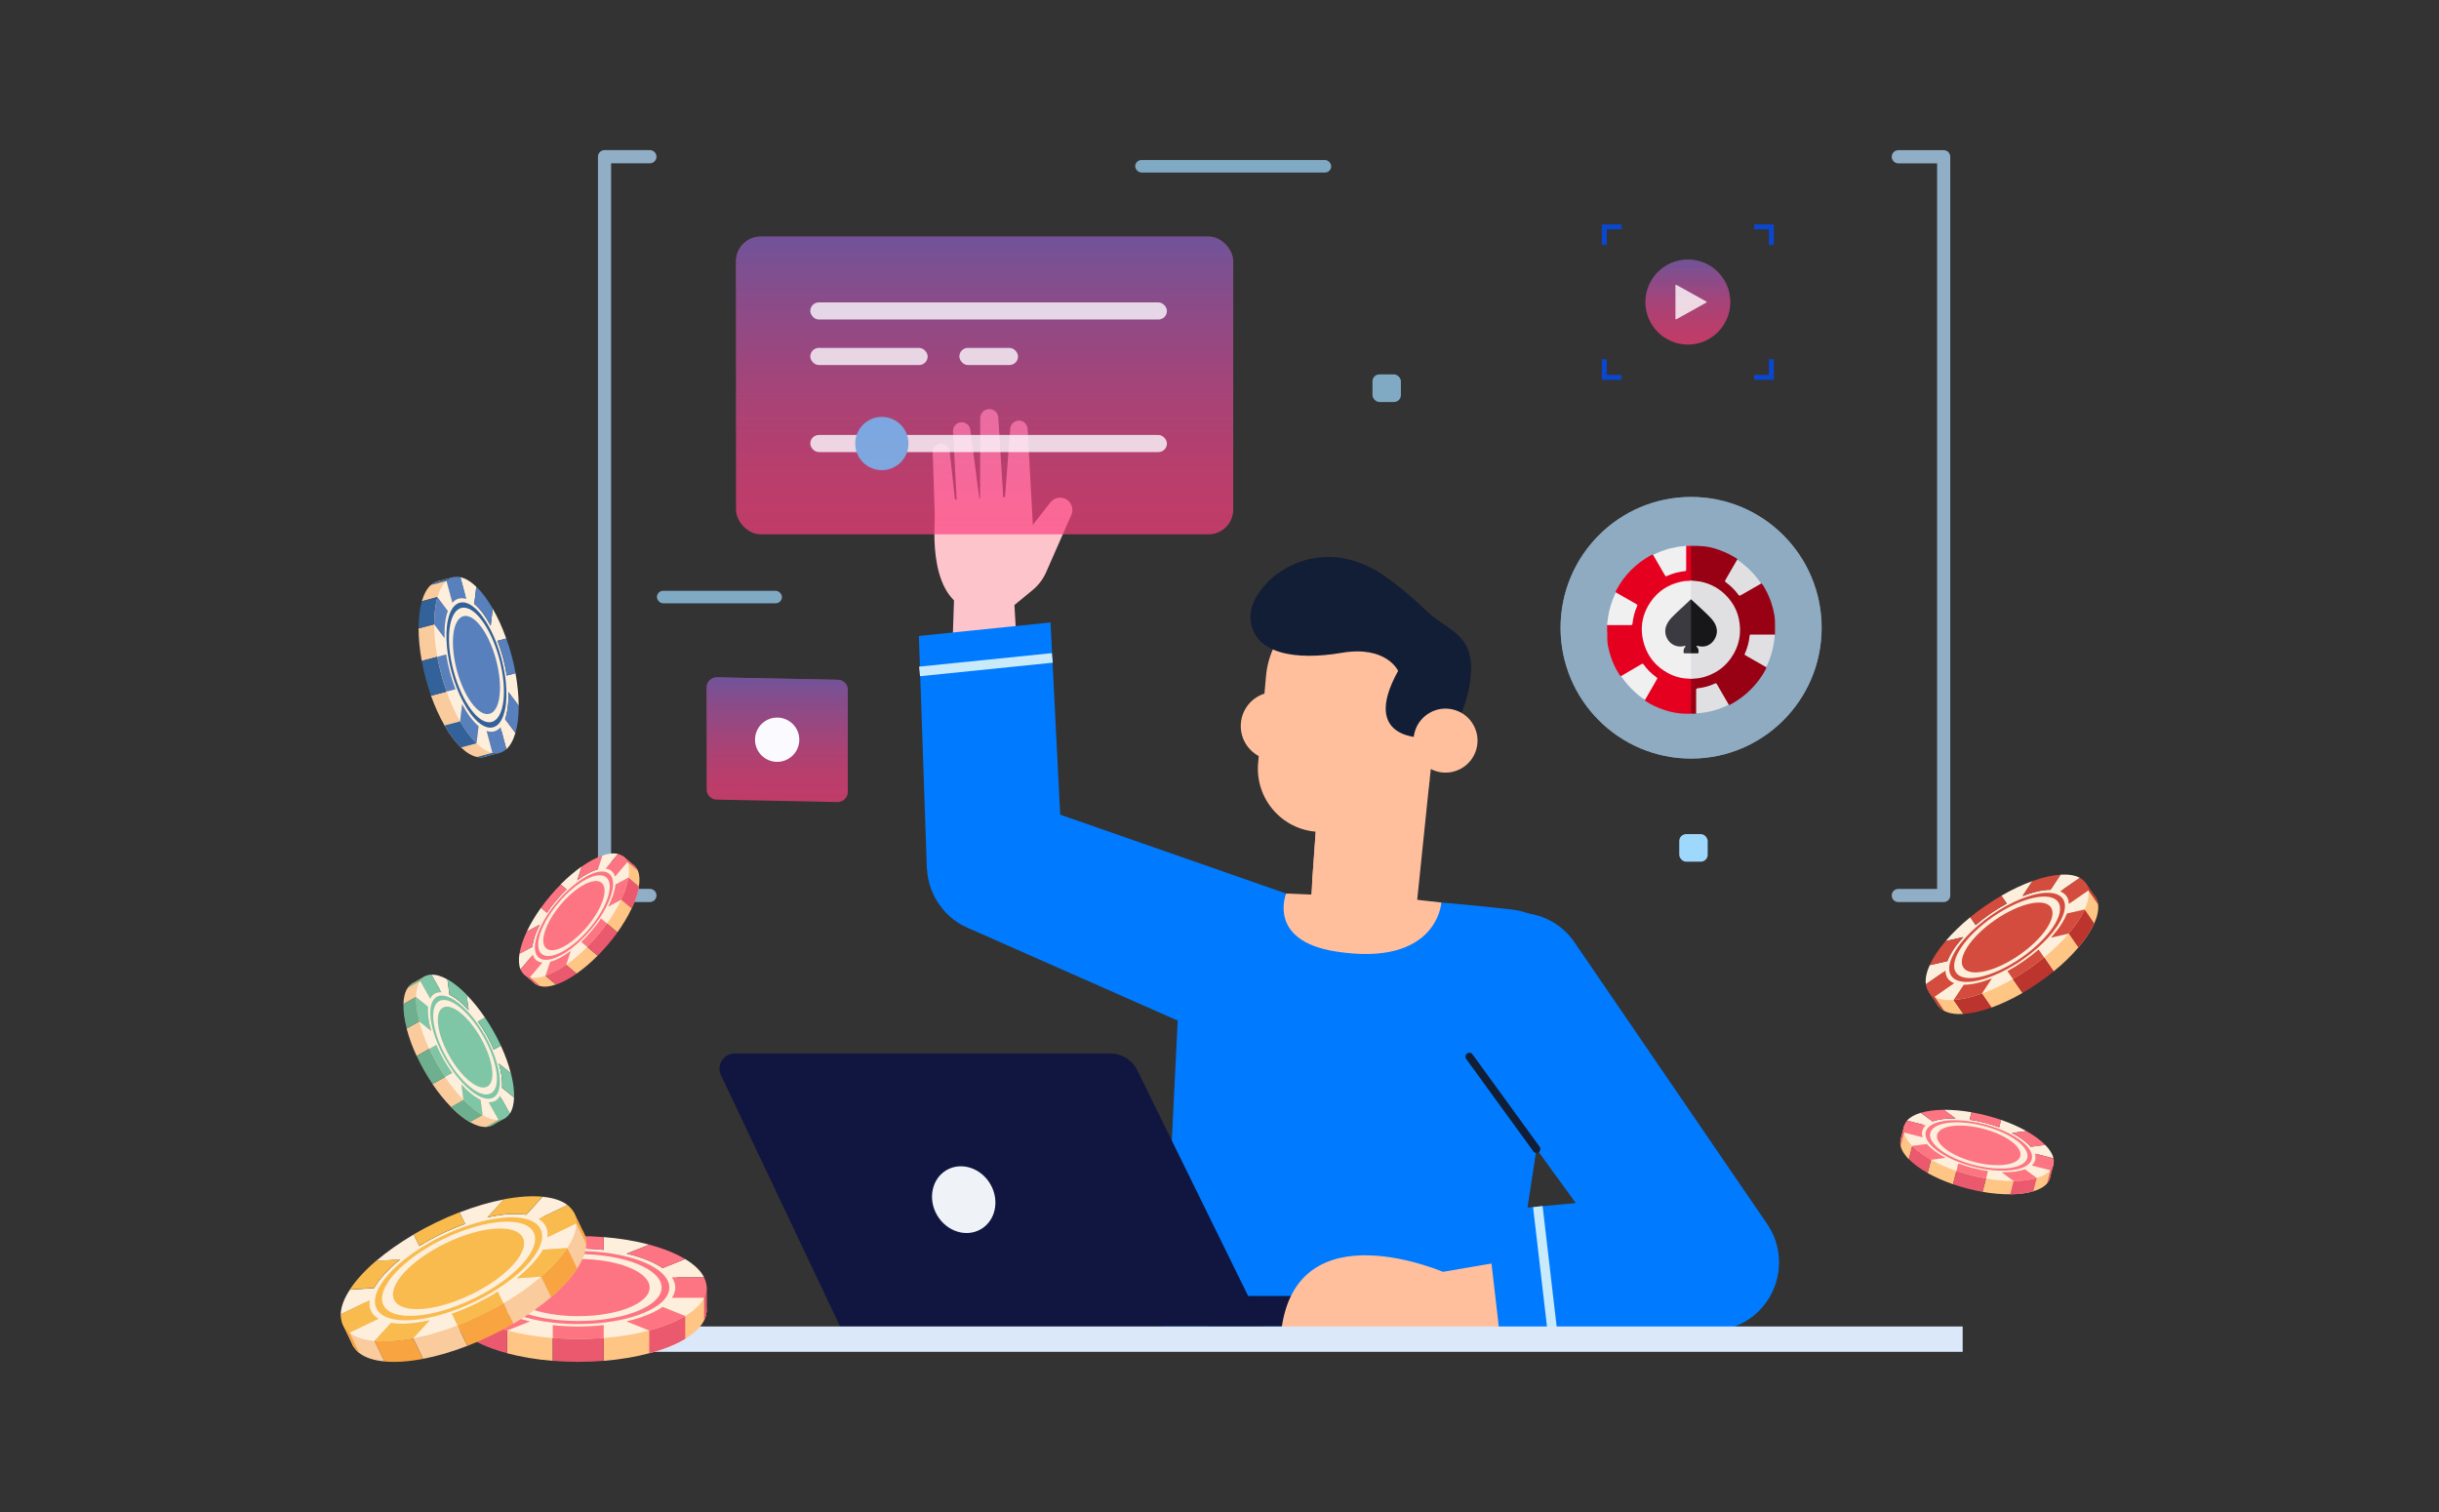 <svg xmlns="http://www.w3.org/2000/svg" xmlns:xlink="http://www.w3.org/1999/xlink" viewBox="0 0 500 310"><rect x="0" y="0" width="500" height="310" fill="#333333" stroke="none"/><defs><style>.cls-1{fill:url(#Degradado_sin_nombre_12-3);}.cls-1,.cls-2,.cls-3{mix-blend-mode:screen;}.cls-1,.cls-2,.cls-3,.cls-4,.cls-5{opacity:.72;}.cls-6{fill:#f9cb9d;}.cls-7{fill:#f7a441;}.cls-8{fill:#fc407e;}.cls-9{fill:#f9bb4e;}.cls-10{fill:#007bff;}.cls-11{fill:#f0f0f0;}.cls-12{fill:#ea596e;}.cls-13{fill:#ea3f57;}.cls-14{fill:#e60020;}.cls-15{fill:#eb4c62;}.cls-16{fill:#ffc585;}.cls-17{fill:#ffbf9d;}.cls-18{fill:#fbfaff;}.cls-19{fill:#feefdc;}.cls-20{fill:#fd7583;}.cls-21{fill:#fdc4cb;}.cls-22{fill:#eff3f8;}.cls-23{fill:#7fc6a6;}.cls-24{fill:#71c0fd;}.cls-25,.cls-4{fill:#9fd8fd;}.cls-26,.cls-5{fill:#b5deff;}.cls-27{fill:#bc342e;}.cls-28{fill:#336199;}.cls-29{fill:#d44c3e;}.cls-30{fill:#dbe8fa;}.cls-31{fill:#e0e0e3;}.cls-32{fill:#111640;}.cls-33{fill:#111e35;}.cls-34{fill:#17171a;}.cls-35{fill:#980013;}.cls-36{fill:#6daf8f;}.cls-37{fill:#5780bc;}.cls-38{fill:#3c3a41;}.cls-2{fill:url(#Degradado_sin_nombre_12);}.cls-39{stroke:#111e35;stroke-linecap:round;stroke-linejoin:round;stroke-width:1.6px;}.cls-39,.cls-40,.cls-41{fill:none;}.cls-40{stroke:#0a47d1;}.cls-40,.cls-41{stroke-miterlimit:10;}.cls-42,.cls-43{opacity:.8;}.cls-44{opacity:.7;}.cls-45{isolation:isolate;}.cls-46{fill:url(#Degradado_sin_nombre_12-2);}.cls-43{fill:#fff;}.cls-41{stroke:#c9eafb;stroke-width:1.97px;}</style><linearGradient id="Degradado_sin_nombre_12" x1="201.84" y1="48.51" x2="201.84" y2="109.55" gradientUnits="userSpaceOnUse"><stop offset="0" stop-color="#606ee0"></stop><stop offset=".02" stop-color="#606ee0" stop-opacity=".98"></stop><stop offset=".22" stop-color="#606ee0" stop-opacity=".68"></stop><stop offset=".42" stop-color="#606ee0" stop-opacity=".44"></stop><stop offset=".6" stop-color="#606ee0" stop-opacity=".25"></stop><stop offset=".76" stop-color="#606ee0" stop-opacity=".11"></stop><stop offset=".9" stop-color="#606ee0" stop-opacity=".03"></stop><stop offset="1" stop-color="#606ee0" stop-opacity="0"></stop></linearGradient><linearGradient id="Degradado_sin_nombre_12-2" x1="346.01" y1="53.22" x2="346.01" y2="70.65" xlink:href="#Degradado_sin_nombre_12"></linearGradient><linearGradient id="Degradado_sin_nombre_12-3" x1="159.32" y1="138.88" x2="159.32" y2="164.44" xlink:href="#Degradado_sin_nombre_12"></linearGradient></defs><g class="cls-45"><g id="Layer_1"><g><g><g><g><g><g><path class="cls-10" d="M263.67,183.2l-63.39-22.13-5.78,5.69c-4.76,4.69-5.95,12.07-2.52,17.81,1.48,2.47,3.68,4.52,6.49,5.7l46.34,20.47,18.87-27.54Z"></path><g><g><polygon class="cls-21" points="207.91 123.23 208.68 136.35 195.07 138.01 195.67 120.26 207.91 123.23"></polygon><path class="cls-21" d="M207.95,124.05l3.74-3.07c1.19-.98,2.13-2.22,2.75-3.62l5.19-11.79c.5-1.14,.09-2.49-.97-3.15h0c-1.09-.68-2.53-.43-3.32,.58l-5.69,7.28-1.7,13.77Z"></path><path class="cls-21" d="M211.9,110.66l-1.24-22.79c-.08-.92-.85-1.64-1.77-1.64h0c-.97,0-1.76,.77-1.79,1.73l-1.39,18.11,6.18,4.59Z"></path><path class="cls-21" d="M202,111.56l-3.09-23.49c-.15-.91-.97-1.56-1.9-1.49h0c-.96,.07-1.69,.9-1.64,1.87l1.02,19.11,5.61,4.01Z"></path><path class="cls-21" d="M197.02,113.87l-2.35-21.47c-.14-.89-.95-1.53-1.85-1.46h0c-.94,.07-1.65,.88-1.61,1.82l.59,18.27,5.22,2.84Z"></path><path class="cls-21" d="M206.1,108.93l-1.45-23.36c-.08-.96-.88-1.7-1.84-1.7h0c-1,0-1.83,.79-1.86,1.8l-.04,20.24,5.18,3.02Z"></path><path class="cls-21" d="M210.58,101.68l-18.53,.93s-2.46,14.68,3.53,20.49l12.37,.95,5.49-12.12-3.13-6.05,.26-4.21Z"></path></g><g><polygon class="cls-10" points="217.85 177.13 215.36 127.62 188.37 130.39 190.01 178.19 217.85 177.13"></polygon><line class="cls-41" x1="188.51" y1="137.66" x2="215.73" y2="134.89"></line></g></g></g><g><path class="cls-10" d="M242.72,183.2s32.23-.78,67.17,3.28c10.34,1.2,11.13,10.2,9.54,19.91l-10.14,66.48-70.95-.67,4.37-89Z"></path><line class="cls-10" x1="241.45" y1="208.91" x2="242.26" y2="198.11"></line></g></g><g><path class="cls-32" d="M298.31,271.96h-50.76v-6.25h45.59c1.21,0,2.32,.68,2.87,1.75l2.31,4.5Z"></path><path class="cls-32" d="M147.82,220.49l24.4,51.47h86.72l-25.86-52.66c-1.05-2.03-3.14-3.3-5.42-3.3h-77.05c-2.31,0-3.81,2.43-2.78,4.5Z"></path><path class="cls-22" d="M203.04,242.8c1.93,3.35,1.05,7.48-1.97,9.23-3.02,1.74-7.04,.44-8.98-2.91-1.94-3.35-1.05-7.48,1.97-9.23,3.02-1.74,7.04-.44,8.98,2.91Z"></path></g><g><path class="cls-17" d="M268.3,149.26c-.22,3.85-3.52,6.79-7.37,6.56-3.85-.22-6.78-3.52-6.56-7.37,.22-3.85,3.52-6.78,7.37-6.56,3.85,.22,6.79,3.52,6.56,7.37Z"></path><path class="cls-17" d="M270.44,160.62l-1.77,24.81c-.46,6.98,3.98,7.76,10.38,8.13h0c5.47,.32,10.25-1.13,11.26-6.91l2.76-26.77-22.64,.73Z"></path><polygon class="cls-17" points="268.99 180.74 287.19 167.77 270 166.55 268.99 180.74"></polygon><path class="cls-17" d="M279.82,171.11l-9.74-.57c-7.31-.42-12.82-6.82-12.16-14.12l1.63-17.91c.83-9.14,8.77-15.98,17.94-15.45h0c9.38,.54,18.2,8.69,17.65,18.07l-2.06,18.75c-.72,6.67-6.55,11.61-13.25,11.22Z"></path><path class="cls-33" d="M292.02,151.23s-13.4,.72-5.4-13.68c0,0-2.37-5.27-11.59-3.7-9.22,1.57-18.07,.35-18.67-6.92-.6-7.28,13.3-19.03,27.75-8.63,0,0,3.99,2.73,8.11,6.76,4.12,4.03,9.18,4.63,9.35,11.58,.16,6.88-4.25,18.08-9.55,14.61Z"></path><g><path class="cls-17" d="M302.64,153.66c-1,3.48-4.64,5.5-8.12,4.49-3.48-1-5.5-4.64-4.49-8.12,1-3.48,4.64-5.49,8.12-4.49,3.48,1,5.49,4.64,4.49,8.12Z"></path><path class="cls-17" d="M293.64,152.55s1.31-4.57,5.48-2.6"></path></g><path class="cls-17" d="M263.67,183.2l13.84,.58h6.82l11.15,1.27s-.77,13.24-21.53,10.05c-14.31-2.2-10.29-11.9-10.29-11.9Z"></path></g><g><g><g><path class="cls-17" d="M321.41,272.27c-.92-.04-28.01,1.43-28.01,1.43l-.5-12.44,35.04-6.02-6.53,17.02Z"></path><path class="cls-17" d="M296.42,261.01s-30.68-13.63-33.76,11.86l30.74,.83,3.03-12.69Z"></path></g><g><polygon class="cls-10" points="350.53 244.06 304.52 248.4 307.39 273.12 352.82 272.73 350.53 244.06"></polygon><line class="cls-41" x1="315.26" y1="247.38" x2="318.25" y2="273.04"></line></g></g><g><path class="cls-10" d="M355.48,272.02c8.6-3.14,11.94-13.55,6.77-21.1l-39.47-57.71c-4.56-6.69-13.86-8.07-20.17-2.99h0c-5.59,4.51-11.13,12.53-7.14,18.5l42.14,57.99c3.61,5.33,11.83,7.52,17.87,5.31h0Z"></path><line class="cls-39" x1="314.98" y1="235.58" x2="301.22" y2="216.64"></line></g></g><rect class="cls-30" x="124.31" y="271.96" width="278.04" height="5.2"></rect></g><g><g><path class="cls-5" d="M133.23,184.95h-9.3c-.75,0-1.35-.6-1.35-1.35V32.13c0-.75,.6-1.35,1.35-1.35h9.3c.75,0,1.35,.61,1.35,1.35s-.6,1.35-1.35,1.35h-7.95V182.24h7.95c.75,0,1.35,.6,1.35,1.35s-.6,1.35-1.35,1.35Z"></path><path class="cls-5" d="M398.46,184.95h-9.3c-.75,0-1.35-.6-1.35-1.35s.61-1.35,1.35-1.35h7.95V33.49h-7.95c-.75,0-1.35-.61-1.35-1.35s.61-1.35,1.35-1.35h9.3c.75,0,1.35,.61,1.35,1.35V183.6c0,.75-.6,1.35-1.35,1.35Z"></path></g><g><g class="cls-44"><rect class="cls-8" x="150.88" y="48.51" width="101.93" height="61.04" rx="5.06" ry="5.06"></rect><rect class="cls-2" x="150.88" y="48.51" width="101.93" height="61.04" rx="5.06" ry="5.06"></rect></g><g class="cls-42"><rect class="cls-18" x="166.11" y="62" width="73.11" height="3.51" rx="1.75" ry="1.75"></rect><rect class="cls-18" x="166.11" y="89.18" width="73.11" height="3.51" rx="1.75" ry="1.75"></rect><rect class="cls-18" x="166.11" y="71.33" width="24.06" height="3.51" rx="1.75" ry="1.75"></rect><rect class="cls-18" x="196.67" y="71.33" width="12.03" height="3.51" rx="1.75" ry="1.75"></rect><circle class="cls-24" cx="180.78" cy="90.94" r="5.46"></circle></g></g><g><rect class="cls-4" x="134.67" y="121.13" width="25.63" height="2.56" rx="1.28" ry="1.28"></rect><rect class="cls-4" x="232.72" y="32.81" width="40.18" height="2.56" rx="1.28" ry="1.28"></rect><rect class="cls-4" x="281.36" y="76.76" width="5.83" height="5.66" rx="1.42" ry="1.42"></rect><rect class="cls-25" x="344.25" y="171.01" width="5.83" height="5.66" rx="1.42" ry="1.42"></rect></g><g><g><polyline class="cls-40" points="328.89 50.21 328.89 46.51 332.42 46.51"></polyline><polyline class="cls-40" points="363.13 50.21 363.13 46.51 359.6 46.51"></polyline><polyline class="cls-40" points="363.13 73.66 363.13 77.37 359.6 77.37"></polyline><polyline class="cls-40" points="328.89 73.66 328.89 77.37 332.42 77.37"></polyline></g><g><g class="cls-44"><path class="cls-8" d="M354.71,61.94c0,4.81-3.89,8.71-8.69,8.71s-8.7-3.9-8.7-8.71,3.89-8.71,8.7-8.71,8.69,3.9,8.69,8.71Z"></path><g class="cls-3"><path class="cls-46" d="M354.71,61.94c0,4.81-3.89,8.71-8.69,8.71s-8.7-3.9-8.7-8.71,3.89-8.71,8.7-8.71,8.69,3.9,8.69,8.71Z"></path></g></g><path class="cls-43" d="M343.71,58.5c0-.15-.24-.15-.24,0v6.86c0,.09,.1,.15,.18,.1,1.8-1,3.6-2,5.39-3,.26-.14,.52-.29,.78-.43,.08-.04,.08-.16,0-.2-1.8-1-3.6-2-5.39-3-.26-.14-.52-.29-.78-.43-.13-.07-.25,.13-.12,.2"></path></g></g><g><g class="cls-44"><path class="cls-8" d="M171.72,164.44l-24.78-.5c-1.15,0-2.08-.93-2.08-2.08v-20.91c0-1.15,.93-2.08,2.08-2.08l24.78,.5c1.15,0,2.08,.93,2.08,2.08v20.91c0,1.15-.93,2.08-2.08,2.08Z"></path><path class="cls-1" d="M171.72,164.44l-24.78-.5c-1.15,0-2.08-.93-2.08-2.08v-20.91c0-1.15,.93-2.08,2.08-2.08l24.78,.5c1.15,0,2.08,.93,2.08,2.08v20.91c0,1.15-.93,2.08-2.08,2.08Z"></path></g><circle class="cls-18" cx="159.32" cy="151.66" r="4.54"></circle></g><g class="cls-44"><ellipse class="cls-26" cx="346.68" cy="128.71" rx="26.76" ry="26.82"></ellipse><g class="cls-3"><ellipse class="cls-26" cx="346.68" cy="128.71" rx="26.76" ry="26.82"></ellipse></g></g></g></g><g><path class="cls-35" d="M346.66,111.92h1.34c.53,.06,1.06,.05,1.59,.12,1.35,.17,2.63,.59,3.88,1.12,.78,.33,1.53,.72,2.26,1.16,.16,.1,.33,.19,.43,.36,.07,.18-.03,.32-.12,.47-.7,1.21-1.39,2.42-2.1,3.63-.21,.37-.22,.37,.11,.62,.86,.66,1.63,1.43,2.3,2.29,.26,.34,.27,.34,.65,.12,1.16-.68,2.32-1.35,3.48-2.02,.19-.11,.37-.26,.62-.17,.39,.34,.59,.81,.83,1.25,.92,1.66,1.51,3.44,1.83,5.3,.12,.68,.12,1.38,.12,2.07,0,.63,.02,1.25-.01,1.88-.13,.17-.32,.13-.5,.13-1.35,0-2.71,0-4.06,0-.47,0-.49,0-.55,.47-.13,1.08-.42,2.13-.85,3.13-.1,.23-.05,.36,.17,.49,1.14,.64,2.27,1.31,3.4,1.95,.2,.12,.42,.21,.57,.4,.12,.24-.03,.43-.13,.63-.59,1.11-1.3,2.14-2.12,3.08-1.38,1.59-2.99,2.91-4.84,3.92-.2,.11-.39,.28-.65,.18-.4-.44-.63-.99-.94-1.5-.49-.81-.96-1.64-1.43-2.46-.14-.24-.29-.29-.55-.18-1,.42-2.04,.73-3.12,.85-.38,.04-.41,.09-.41,.5,0,1.37,0,2.75,0,4.12,0,.18,.04,.39-.18,.49-.35-.02-.71,.05-1.06-.04-.11-.1-.11-.24-.11-.37,0-2.13,0-4.27,0-6.4,0-.09,0-.18,.04-.26,.14-.27,.4-.27,.64-.28,1.26-.04,2.45-.36,3.59-.88,1.57-.71,2.84-1.77,3.86-3.14,1.16-1.57,1.79-3.33,1.89-5.29,.16-3.14-.93-5.76-3.2-7.89-1.58-1.48-3.5-2.3-5.65-2.55-.24-.03-.49,.01-.73-.05-.15-.04-.31-.06-.39-.23-.07-.15-.05-.31-.05-.46,0-2.01,0-4.02,0-6.03,0-.2-.04-.41,.14-.56Z"></path><path class="cls-14" d="M346.66,111.92c0,2.37,0,4.74,0,7.11-.13,.16-.34,.11-.5,.18-1.19,.05-2.32,.32-3.41,.79-1.86,.8-3.33,2.07-4.44,3.76-.84,1.29-1.35,2.71-1.51,4.23-.28,2.74,.42,5.21,2.16,7.36,1.7,2.09,3.92,3.28,6.59,3.62,.2,.03,.4,0,.6,.04,.17,.07,.37,.03,.5,.18,0,2.37,0,4.74,0,7.1-.31,.1-.64,.04-.96,.04-2.29,0-4.44-.62-6.5-1.56-.61-.28-1.19-.61-1.76-.98-.09-.06-.18-.13-.23-.24-.07-.2,.05-.34,.14-.5,.68-1.2,1.37-2.39,2.05-3.58,.23-.4,.23-.4-.13-.67-.85-.64-1.59-1.4-2.25-2.24-.3-.38-.29-.37-.72-.12-1.15,.67-2.3,1.34-3.45,2.01-.19,.11-.38,.26-.62,.15-.17-.12-.26-.3-.36-.47-1.13-1.8-1.85-3.77-2.24-5.85-.12-.65-.13-1.33-.13-2-.02-.28,.04-.56-.03-.84v-1.28c.14-.16,.32-.14,.5-.14,1.34,0,2.69,0,4.03,0,.48,0,.5,0,.56-.46,.14-1.12,.42-2.2,.87-3.23,.12-.28-.05-.36-.23-.46-.99-.56-1.98-1.13-2.97-1.7-.24-.14-.49-.27-.73-.42-.12-.08-.25-.16-.29-.31-.02-.14,.05-.26,.11-.38,1.66-3.15,4.08-5.55,7.19-7.26,.11-.06,.22-.11,.35-.09,.21,.06,.29,.24,.39,.4,.66,1.14,1.34,2.28,1.99,3.42,.28,.48,.27,.48,.77,.27,.96-.41,1.97-.67,3-.8,.47-.06,.5-.08,.5-.56,0-1.33,0-2.66,0-4,0-.17-.04-.37,.14-.49,.24-.05,.5,.03,.74-.05h.27Z"></path><path class="cls-11" d="M338.8,113.79c1.15-.54,2.33-1.03,3.57-1.34,.93-.23,1.87-.41,2.83-.48,.06,0,.12-.04,.19-.06,.09,0,.18,0,.27,0,.04,.02,.05,.04,.01,.07,0,1.59-.01,3.17,0,4.76,0,.23-.03,.34-.31,.37-1.26,.12-2.48,.45-3.63,.99-.22,.1-.3,.04-.41-.15-.75-1.3-1.51-2.6-2.27-3.9-.06-.1-.08-.24-.23-.26Z"></path><path class="cls-11" d="M329.46,127.84c.13-.44,.12-.9,.2-1.34,.26-1.6,.7-3.15,1.4-4.62,.08-.16,.14-.33,.21-.49,.02,.16,.16,.17,.26,.23,1.31,.75,2.61,1.5,3.93,2.24,.18,.1,.26,.18,.16,.4-.52,1.15-.83,2.36-.96,3.61-.02,.23-.1,.29-.32,.29-1.62,0-3.24,0-4.86,0v-.34Z"></path><path class="cls-15" d="M329.52,130.34h-.03s-.03-.01-.03-.01v-.87c.12,.29,.07,.59,.06,.89Z"></path><path class="cls-13" d="M345.66,111.99s0-.05-.01-.07c.25,0,.49,0,.74,0-.23,.12-.48,.05-.73,.07Z"></path><path class="cls-31" d="M346.11,119.1c.18-.02,.37-.04,.55-.07,.91,.09,1.82,.14,2.71,.4,2.1,.6,3.82,1.76,5.18,3.45,.96,1.2,1.62,2.56,1.93,4.07,.6,2.89,.07,5.56-1.63,7.98-1.24,1.76-2.9,2.98-4.93,3.69-.82,.29-1.67,.47-2.55,.51-.23,.01-.47,.04-.7,.06-.18-.02-.37-.04-.55-.07,.42-.19,.42-.55,.41-.94-.02-1.21,0-2.43,0-3.64,0-.18-.02-.36,.05-.53,.09-.18,.26-.2,.43-.21,.2,0,.4,0,.6,0,.47,0,.63-.29,.41-.71-.07-.13-.17-.24-.22-.38-.11-.29,0-.44,.31-.4,.24,.03,.49,.06,.73,.08,1.49,.11,2.56-1.12,2.87-2.18,.36-1.19-.07-2.17-.78-3.08-.72-.92-1.63-1.65-2.47-2.46-.6-.58-1.26-1.1-1.81-1.74-.04-.04-.07-.09-.09-.15-.07-.83-.01-1.65-.03-2.48,0-.12-.01-.25,0-.37,.05-.38-.02-.7-.41-.87Z"></path><path class="cls-31" d="M356.12,114.75c.72,.46,1.37,.99,2.01,1.55,1.12,.99,2.07,2.12,2.9,3.35-1.34,.77-2.69,1.54-4.03,2.31-.43,.24-.43,.25-.71-.13-.7-.94-1.53-1.75-2.48-2.44-.2-.14-.23-.24-.1-.47,.81-1.38,1.61-2.78,2.41-4.17Z"></path><path class="cls-31" d="M363.84,130.1c-.14,2.14-.64,4.19-1.51,6.15-.08,.18-.15,.38-.29,.52-1.41-.81-2.82-1.62-4.24-2.42-.17-.1-.17-.19-.1-.34,.53-1.18,.86-2.41,.98-3.7,.02-.24,.16-.2,.3-.2,1.49,0,2.98,0,4.47,0,.13,0,.27,0,.4-.01Z"></path><path class="cls-31" d="M354.4,144.48c-1.78,.9-3.65,1.47-5.63,1.69-.35,.04-.71,.08-1.06,.12,0-1.59,.01-3.17,0-4.76,0-.28,.04-.39,.36-.42,1.22-.13,2.4-.45,3.52-.98,.22-.1,.28,0,.38,.16,.81,1.4,1.62,2.8,2.43,4.19Z"></path><path class="cls-11" d="M346.65,133.96c0,1.52,0,3.04,0,4.56q0,.58-.55,.61c-1.55-.03-3-.47-4.34-1.23-2.26-1.28-3.85-3.15-4.65-5.63-1.02-3.16-.59-6.15,1.28-8.88,1.49-2.18,3.57-3.53,6.15-4.11,.51-.11,1.03-.21,1.56-.18q.55,.03,.55,.58c0,1.06,0,2.13,0,3.19-.19,.49-.63,.77-.99,1.11-1.06,1.04-2.24,1.96-3.2,3.1-.52,.62-.9,1.31-.95,2.14-.11,1.61,1.18,3.15,2.74,3.18,.3,0,.6,.02,.9-.07,.13-.04,.28-.05,.37,.07,.11,.13,.05,.28-.02,.41-.12,.22-.3,.41-.27,.7,.02,.21,.08,.3,.3,.3,.32,0,.65-.04,.97,.03,.04,0,.08,.04,.12,.07,0,.01,.02,.03,.02,.05Z"></path><path class="cls-11" d="M337.25,143.49c-.76-.44-1.43-.99-2.07-1.58-1.1-.99-2.06-2.1-2.89-3.33,.14,.03,.23-.08,.33-.14,1.3-.75,2.6-1.51,3.9-2.28,.19-.11,.29-.1,.42,.08,.74,1.02,1.62,1.9,2.65,2.63,.18,.13,.19,.22,.08,.4-.81,1.4-1.61,2.8-2.42,4.2Z"></path><path class="cls-34" d="M346.73,122.93c1.29,1.2,2.62,2.37,3.86,3.64,.67,.69,1.2,1.46,1.35,2.45,.24,1.59-1.09,3.71-3.22,3.53-.3-.03-.59-.08-.94-.18,.07,.18,.09,.34,.17,.41,.32,.26,.24,.61,.25,.95,0,.19-.07,.22-.23,.22-.44,0-.87,0-1.31,0v-.02c-.17-.14-.14-.34-.14-.52,0-1.26,0-2.52,0-3.78,0-2.05,0-4.11,0-6.16,0-.2-.06-.44,.21-.54Z"></path><path class="cls-38" d="M346.73,122.93c-.09,.09-.07,.21-.07,.32,0,3.56,0,7.13,0,10.69-.42,0-.85,0-1.27,.01-.18,0-.26-.04-.25-.24,.02-.33-.06-.67,.25-.92,.09-.08,.12-.23,.13-.4-.39,.1-.77,.18-1.16,.16-2.17-.07-3.6-2.4-2.7-4.42,.27-.61,.67-1.14,1.13-1.61,1.25-1.27,2.59-2.43,3.88-3.67,.02,.02,.05,.05,.07,.07Z"></path></g></g><g><g><rect class="cls-16" x="92.21" y="263.98" width="52.63" height="5.05"></rect><path class="cls-16" d="M144.85,268.66c0,.12,0,.23-.02,.35,0,0,0,.01,0,.02-.05,.59-.22,1.16-.5,1.72-.68,1.36-2.02,2.63-3.87,3.75-1.94,1.17-4.46,2.18-7.38,2.96-2.79,.74-5.94,1.28-9.34,1.55v-4.68c-1.69,.14-3.43,.21-5.21,.21s-3.53-.07-5.21-.21v4.68c-3.4-.27-6.56-.81-9.34-1.55,0,0,0,0,0,0v-4.68c-2.89-.77-5.37-1.76-7.3-2.92h-.07v4.64c-1.85-1.12-3.19-2.38-3.87-3.75-.28-.56-.45-1.14-.5-1.72-.01-.12-.02-.24-.02-.37,0-.72,.18-1.42,.52-2.09,.04-.08,.09-.17,.13-.25,.05-.08,.09-.17,.15-.25,.46-.73,1.11-1.43,1.93-2.09,.5-.4,1.05-.79,1.66-1.16,.54-.32,1.12-.64,1.74-.93,1.12-.54,2.37-1.03,3.74-1.47h0c.61-.2,1.24-.38,1.89-.55,.57-.15,1.15-.3,1.75-.43h0c2.33-.52,4.89-.91,7.59-1.12,1.45-.12,2.94-.18,4.46-.2,.25,0,.5,0,.75,0s.5,0,.75,0c1.52,.02,3.01,.08,4.46,.2,2.7,.22,5.26,.6,7.59,1.12h0c.6,.13,1.18,.28,1.75,.43,.65,.17,1.28,.36,1.88,.55,0,0,0,0,0,0,1.37,.44,2.62,.93,3.75,1.47,.62,.3,1.21,.61,1.74,.93,.61,.37,1.17,.76,1.66,1.16,.82,.66,1.47,1.36,1.93,2.09,.05,.08,.1,.16,.15,.25,.05,.08,.09,.16,.13,.25,.29,.57,.45,1.15,.5,1.74,.01,.11,.02,.23,.02,.35Z"></path><path class="cls-12" d="M103.97,272.77v4.68c-2.92-.78-5.43-1.78-7.37-2.95v-4.64h.07c1.93,1.15,4.41,2.15,7.3,2.92Z"></path><path class="cls-16" d="M103.97,269.86v2.92c-2.89-.77-5.37-1.76-7.3-2.92h7.3Z"></path><path class="cls-12" d="M123.75,274.33v4.68c-1.69,.14-3.43,.21-5.21,.21s-3.53-.07-5.21-.21v-4.68c1.69,.14,3.43,.21,5.21,.21s3.53-.07,5.21-.21Z"></path><path class="cls-16" d="M123.75,269.86v4.47c-1.69,.14-3.43,.21-5.21,.21s-3.53-.07-5.21-.21v-4.47h10.43Z"></path><path class="cls-12" d="M92.73,263.47v7.29c-.28-.56-.45-1.14-.5-1.72h-.02v-5.05c0-.17,.01-.34,.03-.52h.49Z"></path><path class="cls-12" d="M133.1,272.77v4.68c2.92-.78,5.43-1.78,7.37-2.95v-4.64h-.07c-1.93,1.15-4.41,2.15-7.3,2.92Z"></path><path class="cls-12" d="M144.34,263.47v7.29c.28-.56,.45-1.14,.5-1.72h.02v-5.05c0-.17-.01-.34-.03-.52h-.49Z"></path><g><path class="cls-19" d="M137.77,266.07h6.57c-.68,1.36-2.02,2.63-3.87,3.75l-4.64-1.86c-1.76,1.23-4.31,2.25-7.38,2.96l4.64,1.86c-2.79,.74-5.95,1.28-9.34,1.55v-2.63c-1.66,.18-3.41,.28-5.21,.28s-3.55-.1-5.21-.28v2.63c-3.4-.27-6.56-.81-9.34-1.55l4.64-1.86c-3.06-.71-5.61-1.73-7.38-2.96l-4.64,1.86c-1.85-1.12-3.19-2.38-3.87-3.75h6.57c-.45-.67-.69-1.37-.69-2.09s.24-1.42,.69-2.09h-6.57c.68-1.36,2.02-2.63,3.87-3.75l4.64,1.86c1.76-1.23,4.31-2.25,7.38-2.96l-4.64-1.86c2.79-.74,5.95-1.28,9.34-1.55v2.63c1.66-.18,3.41-.28,5.21-.28s3.55,.1,5.21,.28v-2.63c3.4,.27,6.56,.81,9.34,1.55l-4.64,1.86c3.06,.71,5.61,1.73,7.38,2.96l4.64-1.86c1.85,1.12,3.19,2.38,3.87,3.75h-6.57c.45,.67,.69,1.37,.69,2.09s-.24,1.42-.69,2.09Z"></path><g><path class="cls-20" d="M136.57,262.02c-.42-.62-1.04-1.22-1.83-1.77-1.65-1.15-4.04-2.11-6.92-2.77-1.37-.32-2.85-.56-4.41-.73-1.56-.17-3.2-.26-4.89-.26s-3.33,.09-4.89,.26c-1.56,.17-3.04,.42-4.41,.73-2.87,.66-5.26,1.62-6.92,2.77-.79,.55-1.41,1.14-1.83,1.77-.42,.63-.65,1.28-.65,1.96s.23,1.34,.65,1.96c.42,.62,1.04,1.22,1.83,1.77,1.65,1.15,4.04,2.11,6.92,2.77,1.37,.32,2.85,.56,4.41,.73,1.56,.17,3.2,.26,4.89,.26s3.33-.09,4.89-.26c1.56-.17,3.04-.42,4.41-.73,2.87-.66,5.26-1.62,6.92-2.77,.79-.55,1.41-1.14,1.83-1.77,.42-.62,.65-1.28,.65-1.96s-.23-1.34-.65-1.96Zm-18.04,8.82c-9.44,0-17.1-3.07-17.1-6.86s7.66-6.86,17.1-6.86,17.1,3.07,17.1,6.86-7.66,6.86-17.1,6.86Z"></path><ellipse class="cls-20" cx="118.53" cy="263.98" rx="14.65" ry="5.87"></ellipse><path class="cls-20" d="M123.75,253.64v2.63c-1.66-.18-3.41-.28-5.21-.28s-3.55,.1-5.21,.28v-2.63c1.69-.14,3.43-.21,5.21-.21s3.53,.07,5.21,.21Z"></path><path class="cls-20" d="M123.75,271.7v2.63c-1.69,.14-3.43,.21-5.21,.21s-3.53-.07-5.21-.21v-2.63c1.66,.18,3.41,.28,5.21,.28s3.55-.1,5.21-.28Z"></path><path class="cls-20" d="M140.47,258.15l-4.64,1.86c-1.76-1.23-4.31-2.25-7.38-2.96l4.64-1.86c2.92,.78,5.43,1.79,7.38,2.96Z"></path><path class="cls-20" d="M108.62,270.92l-4.64,1.86s0,0,0,0c-2.89-.77-5.37-1.76-7.3-2.92-.02-.01-.05-.03-.07-.04l4.64-1.86c1.76,1.23,4.31,2.25,7.37,2.96Z"></path><path class="cls-20" d="M108.62,257.05c-3.06,.71-5.61,1.73-7.38,2.96l-4.64-1.86c1.94-1.17,4.45-2.18,7.38-2.96l4.64,1.86Z"></path><path class="cls-20" d="M140.47,269.82c-1.94,1.17-4.45,2.18-7.38,2.96l-4.64-1.86c3.06-.71,5.61-1.73,7.38-2.96l4.64,1.86Z"></path><path class="cls-20" d="M144.85,263.98c0,.72-.18,1.41-.52,2.09h-6.57c.45-.67,.69-1.37,.69-2.09s-.24-1.42-.69-2.09h6.57c.34,.68,.52,1.37,.52,2.09Z"></path><path class="cls-20" d="M98.61,263.98c0,.72,.24,1.42,.69,2.09h-6.57c-.34-.68-.52-1.37-.52-2.09,0-.17,.01-.34,.03-.52,.07-.54,.23-1.06,.49-1.58h6.57c-.45,.67-.69,1.37-.69,2.09Z"></path></g></g></g><g><rect class="cls-16" x="68.77" y="259.89" width="52.63" height="5.05" transform="translate(-104.5 67.3) rotate(-25.73)"></rect><path class="cls-6" d="M119.74,252.92c.05,.1,.1,.21,.14,.32,0,0,0,.01,0,.02,.21,.55,.31,1.14,.3,1.77-.02,1.52-.68,3.24-1.86,5.06-1.24,1.9-3.07,3.9-5.36,5.86-2.19,1.88-4.8,3.74-7.74,5.46l-2.03-4.22c-1.46,.86-3,1.68-4.61,2.45-1.61,.77-3.21,1.47-4.79,2.08l2.03,4.22c-3.18,1.23-6.26,2.12-9.09,2.66,0,0,0,0,0,0l-2.03-4.22c-2.93,.56-5.6,.74-7.84,.54l-.06,.03,2.02,4.18c-2.16-.2-3.91-.76-5.12-1.69-.5-.38-.9-.83-1.2-1.34-.06-.1-.12-.21-.18-.32-.31-.65-.45-1.35-.44-2.11,0-.09,0-.19,.01-.28,0-.1,.01-.19,.03-.29,.09-.86,.38-1.77,.83-2.72,.27-.58,.6-1.17,1-1.77,.34-.53,.73-1.06,1.17-1.6,.78-.97,1.69-1.96,2.73-2.95h0c.46-.44,.95-.88,1.46-1.32,.45-.38,.91-.77,1.39-1.15h0c1.87-1.49,4.01-2.94,6.35-4.31,1.25-.73,2.57-1.44,3.93-2.12,.22-.11,.45-.22,.68-.33,.23-.11,.46-.22,.68-.32,1.38-.65,2.75-1.23,4.11-1.76,2.53-.98,4.99-1.74,7.32-2.28h0c.6-.14,1.19-.27,1.76-.38,.66-.13,1.31-.23,1.93-.32,0,0,0,0,0,0,1.42-.2,2.77-.3,4.01-.3,.69,0,1.35,.03,1.98,.08,.71,.07,1.38,.17,2,.32,1.02,.24,1.91,.59,2.64,1.05,.08,.05,.16,.1,.24,.16,.08,.05,.15,.11,.23,.17,.5,.39,.91,.84,1.21,1.35,.06,.1,.11,.2,.17,.31Z"></path><path class="cls-7" d="M84.7,274.38l2.03,4.22c-2.97,.57-5.66,.75-7.92,.54l-2.02-4.18,.06-.03c2.24,.2,4.91,.02,7.84-.54Z"></path><path class="cls-16" d="M83.43,271.75l1.27,2.63c-2.93,.56-5.6,.74-7.84,.54l6.58-3.17Z"></path><path class="cls-7" d="M103.19,267.19l2.03,4.22c-1.46,.86-3,1.68-4.61,2.45-1.61,.77-3.21,1.47-4.79,2.08l-2.03-4.22c1.58-.61,3.18-1.3,4.79-2.08,1.61-.78,3.15-1.6,4.61-2.45Z"></path><path class="cls-16" d="M101.25,263.16l1.94,4.03c-1.46,.86-3,1.68-4.61,2.45-1.61,.77-3.21,1.47-4.79,2.08l-1.94-4.03,9.39-4.53Z"></path><path class="cls-7" d="M70.53,270.87l3.16,6.56c-.5-.38-.9-.83-1.2-1.34h-.02s-2.19-4.54-2.19-4.54c-.08-.16-.14-.32-.2-.48l.44-.21Z"></path><path class="cls-7" d="M110.94,261.73l2.03,4.22c2.29-1.97,4.11-3.96,5.36-5.86l-2.02-4.18-.06,.03c-1.24,1.88-3.04,3.85-5.31,5.8Z"></path><path class="cls-7" d="M117.02,248.47l3.16,6.56c.01-.63-.09-1.22-.3-1.77h.02s-2.19-4.55-2.19-4.55c-.08-.16-.16-.31-.25-.45l-.44,.21Z"></path><g><path class="cls-19" d="M112.24,253.67l5.92-2.85c-.02,1.52-.68,3.24-1.86,5.06l-4.99,.34c-1.05,1.87-2.91,3.9-5.36,5.87l4.99-.34c-2.19,1.88-4.8,3.73-7.74,5.46l-1.14-2.37c-1.42,.88-2.95,1.73-4.58,2.51-1.63,.78-3.24,1.46-4.82,2.02l1.14,2.37c-3.18,1.23-6.26,2.12-9.09,2.66l3.37-3.69c-3.07,.69-5.81,.88-7.93,.54l-3.37,3.69c-2.15-.2-3.91-.76-5.11-1.69l5.92-2.85c-.69-.41-1.21-.93-1.53-1.58-.31-.65-.4-1.39-.29-2.18l-5.92,2.85c.02-1.52,.68-3.24,1.86-5.06l4.99-.34c1.05-1.87,2.91-3.9,5.36-5.87l-4.99,.34c2.19-1.88,4.8-3.73,7.74-5.46l1.14,2.37c1.42-.88,2.95-1.73,4.58-2.51,1.63-.78,3.24-1.46,4.82-2.02l-1.14-2.37c3.18-1.23,6.26-2.12,9.09-2.66l-3.37,3.69c3.07-.69,5.81-.88,7.93-.54l3.37-3.69c2.15,.2,3.91,.76,5.11,1.69l-5.92,2.85c.69,.41,1.21,.93,1.53,1.58,.31,.65,.4,1.39,.29,2.18Z"></path><g><path class="cls-9" d="M109.4,250.54c-.65-.38-1.47-.65-2.41-.8-1.99-.32-4.56-.15-7.43,.5-1.37,.31-2.81,.73-4.29,1.25-1.48,.52-2.99,1.15-4.52,1.89s-2.96,1.53-4.29,2.36c-1.33,.83-2.56,1.7-3.65,2.57-2.3,1.84-4.04,3.75-5.03,5.5-.47,.84-.77,1.64-.88,2.39-.11,.75-.02,1.44,.27,2.05,.29,.61,.78,1.11,1.43,1.49,.65,.38,1.47,.65,2.41,.8,1.99,.32,4.56,.15,7.43-.5,1.37-.31,2.81-.73,4.29-1.25,1.48-.52,2.99-1.15,4.52-1.89,1.52-.73,2.96-1.53,4.29-2.36,1.33-.83,2.56-1.7,3.65-2.57,2.3-1.84,4.04-3.75,5.03-5.5,.47-.84,.77-1.64,.88-2.39,.11-.75,.02-1.44-.27-2.05-.29-.61-.78-1.11-1.43-1.49Zm-12.42,15.77c-8.51,4.1-16.74,4.66-18.38,1.25-1.64-3.41,3.92-9.5,12.43-13.6,8.51-4.1,16.74-4.66,18.38-1.25,1.64,3.41-3.92,9.5-12.43,13.6Z"></path><ellipse class="cls-9" cx="94" cy="260.14" rx="14.65" ry="5.87" transform="translate(-103.62 66.6) rotate(-25.73)"></ellipse><path class="cls-9" d="M94.2,248.55l1.14,2.37c-1.58,.56-3.19,1.23-4.82,2.02-1.63,.78-3.16,1.63-4.58,2.51l-1.14-2.37c1.46-.85,3-1.68,4.61-2.45,1.61-.78,3.21-1.47,4.79-2.08Z"></path><path class="cls-9" d="M102.04,264.82l1.14,2.37c-1.46,.86-3,1.68-4.61,2.45-1.61,.77-3.21,1.47-4.79,2.08l-1.14-2.37c1.58-.56,3.19-1.23,4.82-2.01s3.16-1.63,4.58-2.51Z"></path><path class="cls-9" d="M111.22,245.35l-3.37,3.69c-2.12-.34-4.86-.16-7.93,.54l3.37-3.69c2.97-.57,5.67-.75,7.93-.54Z"></path><path class="cls-9" d="M88.08,270.68l-3.37,3.69s0,0,0,0c-2.93,.56-5.6,.74-7.84,.54-.03,0-.05,0-.08,0l3.37-3.69c2.12,.34,4.86,.16,7.93-.54Z"></path><path class="cls-9" d="M82.06,258.19c-2.45,1.97-4.31,3.99-5.36,5.87l-4.99,.34c1.24-1.9,3.07-3.9,5.36-5.87l4.99-.34Z"></path><path class="cls-9" d="M116.29,255.87c-1.24,1.9-3.07,3.9-5.36,5.87l-4.99,.34c2.45-1.97,4.31-3.99,5.36-5.87l4.99-.34Z"></path><path class="cls-9" d="M117.71,248.71c.31,.64,.45,1.35,.44,2.11l-5.92,2.85c.11-.8,.03-1.53-.29-2.18-.31-.65-.83-1.18-1.53-1.58l5.92-2.85c.6,.46,1.06,1.01,1.37,1.66Z"></path><path class="cls-9" d="M76.05,268.79c.31,.65,.83,1.18,1.53,1.58l-5.92,2.85c-.6-.46-1.06-1.01-1.37-1.66-.08-.16-.14-.32-.2-.48-.17-.51-.25-1.06-.25-1.63l5.92-2.85c-.12,.8-.03,1.53,.29,2.18Z"></path></g></g></g></g><g><rect class="cls-16" x="103.02" y="187.2" width="31.6" height="3.03" transform="translate(-102.02 157.69) rotate(-49.81)"></rect><path class="cls-16" d="M130.01,177.47c.05,.05,.11,.09,.15,.14,0,0,0,0,0,0,.25,.25,.45,.55,.6,.9,.36,.84,.42,1.94,.22,3.23-.22,1.34-.73,2.89-1.5,4.53-.74,1.57-1.72,3.22-2.91,4.89l-2.15-1.81c-.59,.83-1.23,1.65-1.93,2.47-.69,.82-1.4,1.59-2.12,2.31l2.15,1.81c-1.44,1.45-2.91,2.69-4.33,3.68,0,0,0,0,0,0l-2.15-1.81c-1.47,1.03-2.89,1.78-4.17,2.22l-.03,.03,2.13,1.8c-1.23,.42-2.33,.54-3.22,.32-.37-.09-.7-.23-.98-.44-.06-.04-.12-.09-.17-.13-.33-.28-.58-.63-.76-1.05-.02-.05-.04-.1-.06-.16-.02-.05-.04-.11-.06-.16-.16-.49-.23-1.06-.21-1.69,0-.38,.04-.79,.11-1.21,.06-.37,.14-.76,.25-1.16,.19-.72,.45-1.49,.78-2.28h0c.15-.36,.3-.72,.48-1.08,.15-.32,.31-.64,.48-.97h0c.66-1.27,1.48-2.59,2.42-3.92,.51-.71,1.05-1.42,1.64-2.12,.09-.12,.19-.23,.29-.35,.1-.12,.2-.23,.3-.34,.6-.69,1.21-1.35,1.82-1.97,1.15-1.16,2.31-2.18,3.46-3.04h0c.29-.23,.59-.44,.88-.64,.33-.23,.66-.45,.98-.65,0,0,0,0,0,0,.73-.46,1.44-.84,2.13-1.15,.38-.17,.75-.32,1.1-.44,.41-.14,.8-.24,1.18-.32,.62-.12,1.19-.15,1.7-.07,.06,0,.11,.02,.17,.03,.06,.01,.11,.02,.17,.04,.37,.09,.7,.24,.99,.45,.06,.04,.11,.08,.17,.13Z"></path><path class="cls-12" d="M116.05,197.82l2.15,1.81c-1.49,1.04-2.92,1.8-4.21,2.24l-2.13-1.8,.03-.03c1.28-.44,2.7-1.19,4.17-2.22Z"></path><path class="cls-16" d="M114.71,196.69l1.34,1.13c-1.47,1.03-2.89,1.78-4.17,2.22l2.83-3.35Z"></path><path class="cls-12" d="M124.43,189.35l2.15,1.81c-.59,.83-1.23,1.65-1.93,2.47-.69,.82-1.4,1.59-2.12,2.31l-2.15-1.81c.72-.72,1.42-1.49,2.12-2.31,.69-.82,1.34-1.65,1.93-2.47Z"></path><path class="cls-16" d="M122.38,187.62l2.05,1.73c-.59,.83-1.23,1.65-1.93,2.47-.69,.82-1.4,1.59-2.12,2.31l-2.05-1.73,4.04-4.78Z"></path><path class="cls-12" d="M107.43,199.37l3.34,2.82c-.37-.09-.7-.23-.98-.44h0s-2.31-1.95-2.31-1.95c-.08-.07-.15-.14-.23-.21l.19-.22Z"></path><path class="cls-12" d="M127.34,184.46l2.15,1.81c.77-1.64,1.28-3.18,1.5-4.52l-2.13-1.8-.03,.03c-.22,1.33-.73,2.86-1.49,4.48Z"></path><path class="cls-12" d="M127.43,175.69l3.34,2.82c-.15-.35-.35-.65-.6-.9h0s-2.31-1.96-2.31-1.96c-.08-.07-.16-.13-.25-.19l-.19,.22Z"></path><g><path class="cls-19" d="M126.08,179.72l2.54-3.01c.36,.84,.42,1.94,.22,3.23l-2.65,1.41c-.12,1.28-.64,2.85-1.5,4.53l2.65-1.41c-.74,1.57-1.72,3.22-2.91,4.89l-1.21-1.02c-.56,.83-1.19,1.67-1.89,2.5-.7,.83-1.42,1.59-2.15,2.28l1.21,1.02c-1.44,1.45-2.91,2.69-4.33,3.68l.95-2.85c-1.51,1.13-2.97,1.91-4.21,2.24l-.95,2.85c-1.23,.42-2.33,.54-3.22,.32l2.54-3.01c-.48-.05-.89-.21-1.23-.49-.33-.28-.56-.66-.69-1.13l-2.54,3.01c-.36-.84-.42-1.94-.22-3.23l2.65-1.41c.12-1.28,.64-2.85,1.5-4.53l-2.65,1.41c.74-1.57,1.72-3.22,2.91-4.89l1.21,1.02c.56-.83,1.19-1.67,1.89-2.5,.7-.83,1.42-1.59,2.15-2.29l-1.21-1.02c1.44-1.45,2.91-2.69,4.33-3.68l-.95,2.85c1.51-1.13,2.97-1.91,4.21-2.24l.95-2.85c1.23-.42,2.33-.54,3.22-.32l-2.54,3.01c.48,.05,.89,.21,1.23,.49,.33,.28,.56,.66,.69,1.13Z"></path><g><path class="cls-20" d="M123.76,178.7c-.45-.05-.96,0-1.52,.15-1.17,.31-2.54,1.04-3.95,2.1-.68,.51-1.36,1.09-2.04,1.74-.68,.65-1.36,1.37-2.01,2.14-.66,.78-1.25,1.56-1.78,2.34-.53,.78-.99,1.56-1.37,2.31-.81,1.57-1.3,3.04-1.41,4.25-.05,.57-.02,1.09,.1,1.52,.12,.44,.34,.79,.65,1.06,.31,.26,.7,.41,1.15,.46,.45,.05,.96,0,1.52-.15,1.17-.31,2.54-1.04,3.95-2.1,.68-.51,1.36-1.09,2.04-1.74,.68-.65,1.36-1.37,2.01-2.14,.66-.78,1.25-1.56,1.78-2.34,.53-.78,.99-1.56,1.37-2.31,.81-1.57,1.3-3.04,1.41-4.25,.05-.57,.02-1.09-.1-1.52-.12-.44-.34-.79-.65-1.06-.31-.26-.7-.41-1.15-.46Zm-2.95,11.69c-3.66,4.33-8.04,6.65-9.77,5.19-1.74-1.47-.18-6.17,3.48-10.5,3.66-4.33,8.04-6.65,9.77-5.19,1.74,1.47,.18,6.17-3.48,10.5Z"></path><ellipse class="cls-20" cx="117.66" cy="187.73" rx="8.8" ry="3.53" transform="translate(-101.68 156.46) rotate(-49.81)"></ellipse><path class="cls-20" d="M114.94,181.33l1.21,1.02c-.73,.69-1.45,1.46-2.15,2.29-.7,.83-1.33,1.67-1.89,2.5l-1.21-1.02c.59-.83,1.23-1.65,1.93-2.47,.69-.82,1.4-1.59,2.12-2.31Z"></path><path class="cls-20" d="M123.22,188.33l1.21,1.02c-.59,.83-1.23,1.65-1.93,2.47-.69,.82-1.4,1.59-2.12,2.31l-1.21-1.02c.73-.69,1.45-1.46,2.15-2.28,.7-.83,1.33-1.67,1.89-2.5Z"></path><path class="cls-20" d="M123.49,175.41l-.95,2.85c-1.25,.33-2.7,1.11-4.21,2.24l.95-2.85c1.49-1.04,2.92-1.8,4.21-2.24Z"></path><path class="cls-20" d="M117,194.97l-.95,2.85s0,0,0,0c-1.47,1.03-2.89,1.78-4.17,2.22-.02,0-.03,.01-.04,.02l.95-2.85c1.25-.33,2.7-1.11,4.21-2.24Z"></path><path class="cls-20" d="M110.64,189.59c-.86,1.68-1.38,3.25-1.5,4.53l-2.65,1.41c.22-1.35,.73-2.89,1.5-4.53l2.65-1.41Z"></path><path class="cls-20" d="M128.84,179.93c-.22,1.35-.73,2.89-1.5,4.53l-2.65,1.41c.86-1.68,1.38-3.25,1.5-4.53l2.65-1.41Z"></path><path class="cls-20" d="M127.87,175.66c.33,.28,.58,.63,.76,1.05l-2.54,3.01c-.13-.46-.36-.85-.69-1.13-.33-.28-.75-.44-1.23-.49l2.54-3.01c.44,.11,.83,.3,1.16,.57Z"></path><path class="cls-20" d="M109.94,196.87c.33,.28,.75,.44,1.23,.49l-2.55,3.01c-.44-.11-.83-.3-1.16-.57-.08-.07-.15-.14-.23-.21-.22-.24-.4-.52-.53-.83l2.55-3.01c.13,.46,.36,.85,.69,1.13Z"></path></g></g></g><g><rect class="cls-16" x="403.75" y="220.5" width="3.03" height="31.6" transform="translate(75.24 569.72) rotate(-75.54)"></rect><path class="cls-16" d="M420.25,241.51c-.02,.07-.04,.13-.06,.2,0,0,0,0,0,.01-.11,.34-.3,.64-.55,.93-.6,.69-1.57,1.23-2.81,1.6-1.31,.39-2.92,.6-4.73,.61-1.73,.02-3.65-.15-5.67-.5l.7-2.72c-1-.17-2.02-.39-3.06-.66-1.04-.27-2.04-.57-3-.9l-.7,2.72c-1.93-.67-3.69-1.45-5.2-2.3,0,0,0,0,0,0l.7-2.72c-1.56-.88-2.86-1.83-3.81-2.79h-.04s-.7,2.69-.7,2.69c-.91-.93-1.5-1.87-1.69-2.76-.08-.37-.09-.73-.03-1.08,.01-.07,.03-.14,.04-.22,.11-.42,.32-.8,.61-1.14,.04-.04,.08-.08,.12-.12,.04-.04,.08-.08,.12-.12,.38-.36,.86-.67,1.43-.93,.35-.16,.73-.3,1.14-.42,.36-.11,.75-.2,1.15-.28,.73-.15,1.53-.24,2.39-.29h0c.38-.02,.78-.04,1.18-.04,.35,0,.72,0,1.08,.01h0c1.43,.05,2.98,.21,4.58,.49,.86,.15,1.74,.33,2.62,.55,.15,.03,.29,.07,.44,.11,.15,.04,.29,.08,.44,.12,.88,.24,1.74,.5,2.56,.79,1.54,.53,2.97,1.14,4.24,1.79h0c.33,.17,.65,.34,.95,.51,.35,.2,.69,.4,1.01,.6,0,0,0,0,0,0,.73,.46,1.38,.94,1.96,1.42,.32,.27,.61,.54,.87,.8,.3,.31,.57,.61,.79,.92,.38,.51,.65,1.01,.81,1.5,.02,.06,.03,.11,.05,.17,.01,.05,.03,.11,.04,.16,.08,.37,.09,.74,.03,1.09-.01,.07-.03,.14-.04,.2Z"></path><path class="cls-12" d="M395.86,237.77l-.7,2.72c-1.58-.89-2.89-1.85-3.84-2.82l.7-2.7h.04c.95,.97,2.25,1.92,3.81,2.8Z"></path><path class="cls-16" d="M396.3,236.07l-.44,1.7c-1.56-.88-2.86-1.83-3.81-2.79l4.25,1.1Z"></path><path class="cls-12" d="M407.13,241.64l-.7,2.72c-1-.17-2.02-.39-3.06-.66-1.04-.27-2.04-.57-3-.9l.7-2.72c.96,.33,1.96,.64,3,.9,1.04,.27,2.06,.49,3.06,.66Z"></path><path class="cls-16" d="M407.8,239.04l-.67,2.6c-1-.17-2.02-.39-3.06-.66-1.04-.27-2.04-.57-3-.9l.67-2.6,6.06,1.56Z"></path><path class="cls-12" d="M390.72,230.67l-1.09,4.24c-.08-.37-.09-.73-.03-1.08h-.01s.76-2.94,.76-2.94c.03-.1,.06-.2,.09-.3l.28,.07Z"></path><path class="cls-12" d="M412.8,242.14l-.7,2.72c1.81-.02,3.42-.22,4.73-.61l.7-2.7h-.04c-1.3,.37-2.89,.58-4.68,.59Z"></path><path class="cls-12" d="M420.73,238.41l-1.09,4.24c.25-.28,.43-.59,.55-.93h.01s.76-2.93,.76-2.93c.03-.1,.05-.2,.06-.3l-.28-.07Z"></path><g><path class="cls-19" d="M416.52,238.94l3.82,.98c-.6,.69-1.57,1.23-2.81,1.6l-2.42-1.78c-1.21,.45-2.85,.66-4.73,.61l2.42,1.78c-1.73,.01-3.65-.15-5.67-.5l.39-1.53c-.99-.14-2.02-.35-3.07-.62-1.05-.27-2.05-.59-2.99-.94l-.39,1.53c-1.93-.67-3.69-1.45-5.2-2.3l2.98-.39c-1.68-.87-3.01-1.85-3.85-2.83l-2.98,.39c-.91-.93-1.5-1.86-1.69-2.76l3.82,.98c-.16-.45-.2-.9-.09-1.32,.11-.42,.35-.79,.71-1.11l-3.82-.98c.6-.69,1.57-1.23,2.81-1.6l2.42,1.78c1.21-.45,2.85-.66,4.73-.61l-2.42-1.78c1.73-.01,3.65,.15,5.67,.5l-.39,1.53c.99,.14,2.02,.35,3.07,.62,1.05,.27,2.05,.59,2.99,.94l.39-1.53c1.93,.67,3.69,1.45,5.2,2.3l-2.98,.39c1.68,.87,3.01,1.85,3.85,2.83l2.98-.39c.91,.93,1.5,1.86,1.69,2.76l-3.82-.98c.16,.45,.2,.9,.09,1.32-.11,.42-.35,.79-.71,1.11Z"></path><g><path class="cls-20" d="M416.44,236.41c-.15-.43-.42-.86-.8-1.3-.79-.92-2.03-1.83-3.61-2.65-.75-.39-1.57-.75-2.45-1.09-.88-.33-1.82-.63-2.8-.88-.98-.25-1.95-.45-2.88-.58-.93-.14-1.83-.21-2.67-.23-1.77-.05-3.3,.15-4.44,.58-.54,.2-.99,.45-1.33,.75-.34,.3-.57,.65-.67,1.04-.1,.39-.07,.81,.08,1.24,.15,.43,.42,.86,.8,1.3,.79,.92,2.03,1.83,3.61,2.65,.75,.39,1.57,.75,2.45,1.09,.88,.33,1.82,.63,2.8,.88,.98,.25,1.95,.45,2.88,.58,.93,.14,1.83,.21,2.67,.23,1.77,.05,3.3-.15,4.44-.58,.54-.2,.99-.45,1.33-.75,.34-.3,.57-.65,.67-1.04s.07-.81-.08-1.24Zm-11.81,2.42c-5.49-1.42-9.48-4.35-8.92-6.55s5.48-2.84,10.97-1.42c5.49,1.42,9.48,4.35,8.92,6.55-.57,2.2-5.48,2.84-10.97,1.42Z"></path><ellipse class="cls-20" cx="405.65" cy="234.84" rx="3.53" ry="8.8" transform="translate(76.95 568.99) rotate(-75.54)"></ellipse><path class="cls-20" d="M410.24,229.61l-.39,1.53c-.94-.35-1.94-.67-2.99-.94-1.05-.27-2.08-.48-3.07-.62l.39-1.53c1,.17,2.03,.39,3.06,.66s2.04,.57,3,.9Z"></path><path class="cls-20" d="M407.53,240.11l-.39,1.53c-1-.17-2.02-.39-3.06-.66-1.04-.27-2.04-.57-3-.9l.39-1.53c.94,.35,1.94,.67,2.99,.94,1.05,.27,2.08,.48,3.07,.62Z"></path><path class="cls-20" d="M419.28,234.74l-2.98,.39c-.84-.98-2.17-1.96-3.85-2.83l2.98-.39c1.58,.89,2.89,1.85,3.85,2.83Z"></path><path class="cls-20" d="M398.85,237.38l-2.98,.39s0,0,0,0c-1.56-.88-2.86-1.83-3.81-2.79-.01-.01-.02-.02-.03-.03l2.98-.39c.84,.98,2.17,1.96,3.84,2.83Z"></path><path class="cls-20" d="M400.93,229.32c-1.89-.05-3.52,.16-4.73,.61l-2.42-1.78c1.31-.39,2.92-.6,4.73-.61l2.42,1.78Z"></path><path class="cls-20" d="M417.53,241.52c-1.31,.39-2.92,.6-4.73,.61l-2.42-1.78c1.89,.05,3.52-.16,4.73-.61l2.42,1.78Z"></path><path class="cls-20" d="M420.96,238.79c-.11,.42-.32,.8-.61,1.14l-3.82-.98c.36-.32,.61-.69,.71-1.11,.11-.42,.07-.86-.09-1.32l3.82,.98c.1,.44,.09,.88-.01,1.29Z"></path><path class="cls-20" d="M394.06,231.85c-.11,.42-.07,.86,.09,1.32l-3.82-.99c-.1-.44-.09-.88,.01-1.29,.03-.1,.06-.2,.09-.3,.12-.3,.29-.58,.52-.84l3.82,.99c-.36,.32-.61,.69-.71,1.11Z"></path></g></g></g><g><rect class="cls-16" x="92.34" y="198.8" width="3.2" height="33.36" transform="translate(-93.75 73.95) rotate(-29.43)"></rect><path class="cls-6" d="M100.95,230.69c-.06,.04-.13,.07-.2,.1,0,0,0,0-.01,0-.34,.16-.71,.24-1.11,.26-.96,.05-2.08-.3-3.27-.97-1.25-.71-2.59-1.78-3.93-3.15-1.28-1.31-2.56-2.88-3.77-4.67l2.58-1.46c-.6-.89-1.18-1.83-1.74-2.81-.56-.98-1.06-1.97-1.51-2.94l-2.58,1.46c-.91-1.96-1.6-3.87-2.05-5.64,0,0,0,0,0,0l2.58-1.46c-.47-1.83-.7-3.51-.66-4.94l-.02-.04-2.56,1.45c.04-1.37,.32-2.5,.86-3.31,.22-.33,.49-.6,.8-.81,.06-.05,.13-.09,.2-.12,.4-.22,.84-.34,1.32-.37,.06,0,.12,0,.18,0,.06,0,.12,0,.18,0,.55,.02,1.13,.17,1.75,.41,.38,.15,.76,.33,1.16,.56,.35,.2,.7,.42,1.06,.67,.65,.45,1.31,.99,1.98,1.61h0c.3,.28,.6,.57,.89,.87,.26,.27,.52,.54,.78,.83h0c1.01,1.13,2.02,2.42,2.98,3.84,.52,.76,1.02,1.57,1.5,2.4,.08,.14,.16,.27,.24,.41,.08,.14,.16,.28,.23,.42,.47,.85,.89,1.69,1.28,2.53,.72,1.56,1.3,3.09,1.74,4.54h0c.11,.37,.22,.74,.31,1.1,.11,.41,.2,.82,.28,1.21,0,0,0,0,0,0,.18,.89,.3,1.74,.35,2.53,.03,.44,.04,.86,.03,1.25-.01,.45-.05,.88-.12,1.28-.11,.66-.29,1.23-.55,1.71-.03,.05-.06,.11-.09,.16-.03,.05-.06,.1-.1,.15-.22,.33-.49,.61-.81,.82-.06,.04-.12,.08-.19,.12Z"></path><path class="cls-36" d="M85.95,209.4l-2.58,1.46c-.48-1.85-.71-3.55-.66-4.99l2.56-1.45,.02,.04c-.04,1.43,.19,3.11,.66,4.94Z"></path><path class="cls-16" d="M87.56,208.49l-1.61,.91c-.47-1.83-.7-3.51-.66-4.94l2.27,4.03Z"></path><path class="cls-36" d="M91.25,220.8l-2.58,1.46c-.6-.89-1.18-1.83-1.74-2.81-.56-.98-1.06-1.97-1.51-2.94l2.58-1.46c.45,.97,.95,1.96,1.51,2.94,.56,.99,1.14,1.93,1.74,2.81Z"></path><path class="cls-16" d="M93.72,219.41l-2.47,1.39c-.6-.89-1.18-1.83-1.74-2.81-.56-.98-1.06-1.97-1.51-2.94l2.47-1.39,3.25,5.76Z"></path><path class="cls-36" d="M87.59,200.29l-4.02,2.27c.22-.33,.49-.6,.8-.81h0s2.79-1.58,2.79-1.58c.1-.05,.19-.1,.29-.14l.15,.27Z"></path><path class="cls-36" d="M95.02,225.48l-2.58,1.46c1.34,1.37,2.67,2.44,3.92,3.15l2.56-1.45-.02-.04c-1.24-.71-2.56-1.77-3.88-3.12Z"></path><path class="cls-36" d="M103.66,228.79l-4.02,2.27c.4-.02,.77-.11,1.11-.26h0s2.79-1.56,2.79-1.56c.1-.05,.19-.11,.28-.18l-.15-.27Z"></path><g><path class="cls-19" d="M100.17,225.98l2.04,3.63c-.96,.05-2.08-.3-3.27-.97l-.42-3.14c-1.23-.59-2.59-1.68-3.93-3.15l.42,3.14c-1.28-1.31-2.56-2.88-3.77-4.67l1.45-.82c-.62-.86-1.21-1.8-1.78-2.79-.56-1-1.05-1.99-1.47-2.96l-1.45,.82c-.91-1.96-1.59-3.87-2.05-5.64l2.47,1.98c-.56-1.91-.79-3.64-.66-4.99l-2.47-1.98c.04-1.37,.32-2.5,.86-3.3l2.04,3.63c.23-.46,.54-.81,.94-1.03,.4-.23,.86-.31,1.37-.27l-2.04-3.63c.96-.05,2.08,.3,3.27,.97l.42,3.14c1.23,.59,2.59,1.68,3.93,3.15l-.42-3.14c1.28,1.31,2.56,2.88,3.77,4.67l-1.45,.82c.62,.86,1.21,1.8,1.78,2.79,.56,1,1.05,1.99,1.47,2.96l1.45-.82c.91,1.96,1.59,3.87,2.05,5.64l-2.47-1.98c.56,1.91,.79,3.64,.66,4.99l2.47,1.98c-.04,1.37-.32,2.5-.86,3.3l-2.04-3.63c-.23,.46-.54,.81-.94,1.03-.4,.23-.86,.31-1.37,.27Z"></path><g><path class="cls-23" d="M102.04,224.05c.21-.43,.35-.95,.41-1.56,.12-1.27-.09-2.89-.62-4.68-.25-.85-.58-1.75-.97-2.66-.39-.91-.85-1.85-1.38-2.78s-1.09-1.81-1.67-2.62c-.58-.81-1.18-1.55-1.78-2.21-1.26-1.38-2.53-2.4-3.68-2.95-.55-.26-1.07-.42-1.54-.46-.48-.04-.91,.04-1.28,.25-.37,.21-.67,.54-.88,.97-.21,.43-.35,.95-.41,1.56-.12,1.27,.09,2.89,.62,4.68,.25,.85,.58,1.75,.97,2.66,.39,.91,.85,1.85,1.38,2.78,.53,.93,1.09,1.81,1.67,2.62,.58,.81,1.18,1.55,1.78,2.21,1.26,1.38,2.53,2.4,3.68,2.95,.55,.26,1.07,.42,1.54,.46,.48,.04,.91-.04,1.28-.25,.37-.21,.67-.54,.88-.97Zm-10.49-7.21c-2.94-5.21-3.63-10.4-1.54-11.58s6.17,2.09,9.11,7.31,3.63,10.4,1.54,11.58c-2.09,1.18-6.17-2.09-9.11-7.31Z"></path><ellipse class="cls-23" cx="95.34" cy="214.7" rx="3.72" ry="9.29" transform="translate(-93.18 74.53) rotate(-29.43)"></ellipse><path class="cls-23" d="M102.67,214.36l-1.45,.82c-.42-.97-.91-1.97-1.47-2.96-.56-1-1.16-1.93-1.78-2.79l1.45-.82c.6,.89,1.18,1.83,1.74,2.81,.56,.99,1.06,1.97,1.51,2.94Z"></path><path class="cls-23" d="M92.7,219.98l-1.45,.82c-.6-.89-1.18-1.83-1.74-2.81-.56-.98-1.06-1.97-1.51-2.94l1.45-.82c.42,.97,.91,1.97,1.47,2.96,.56,1,1.16,1.93,1.78,2.79Z"></path><path class="cls-23" d="M105.39,224.99l-2.47-1.98c.13-1.35-.1-3.08-.66-4.99l2.47,1.98c.48,1.86,.71,3.56,.66,4.99Z"></path><path class="cls-23" d="M88.42,211.39l-2.47-1.98s0,0,0,0c-.47-1.83-.7-3.51-.66-4.94,0-.02,0-.03,0-.05l2.47,1.98c-.13,1.35,.1,3.08,.66,4.99Z"></path><path class="cls-23" d="M96.08,207.07c-1.34-1.47-2.7-2.56-3.93-3.15l-.42-3.14c1.25,.71,2.59,1.78,3.93,3.15l.42,3.14Z"></path><path class="cls-23" d="M98.94,228.63c-1.25-.71-2.59-1.78-3.93-3.15l-.42-3.14c1.34,1.47,2.7,2.56,3.93,3.15l.42,3.14Z"></path><path class="cls-23" d="M103.53,229.23c-.4,.22-.84,.34-1.32,.37l-2.04-3.63c.51,.04,.97-.05,1.37-.27,.4-.23,.71-.58,.94-1.03l2.04,3.63c-.27,.4-.6,.71-.99,.94Z"></path><path class="cls-23" d="M89.13,203.7c-.4,.22-.71,.58-.94,1.03l-2.05-3.63c.27-.4,.6-.71,.99-.94,.1-.05,.19-.1,.29-.14,.32-.13,.66-.2,1.02-.22l2.05,3.63c-.51-.04-.97,.05-1.37,.27Z"></path></g></g></g><g><rect class="cls-16" x="392.96" y="191.85" width="39.13" height="3.75" transform="translate(-36.96 269.01) rotate(-34.66)"></rect><path class="cls-16" d="M429.54,183.91c.05,.07,.1,.14,.14,.22,0,0,0,0,0,.01,.22,.38,.36,.8,.42,1.27,.16,1.12-.12,2.46-.78,3.93-.69,1.54-1.8,3.22-3.26,4.93-1.39,1.63-3.09,3.3-5.06,4.9l-1.98-2.86c-.97,.8-2.01,1.58-3.1,2.33-1.09,.75-2.19,1.45-3.28,2.08l1.98,2.86c-2.19,1.27-4.35,2.28-6.37,3,0,0,0,0,0,0l-1.98-2.86c-2.09,.75-4.03,1.19-5.7,1.3l-.04,.03,1.96,2.84c-1.61,.1-2.96-.11-3.95-.65-.41-.22-.76-.5-1.03-.84-.06-.07-.11-.14-.17-.22-.3-.44-.49-.94-.57-1.5-.01-.07-.02-.14-.02-.21,0-.07-.01-.14-.01-.22-.03-.64,.07-1.34,.29-2.09,.13-.46,.31-.93,.53-1.41,.19-.43,.42-.86,.67-1.31,.46-.8,1.02-1.63,1.67-2.48h0c.29-.38,.6-.76,.92-1.14,.28-.33,.58-.67,.89-1h0c1.2-1.31,2.6-2.62,4.17-3.9,.84-.68,1.72-1.36,2.64-2.01,.15-.11,.3-.22,.46-.32s.31-.21,.46-.31c.94-.63,1.88-1.22,2.81-1.76,1.75-1.01,3.47-1.86,5.12-2.52h0c.42-.17,.84-.33,1.25-.48,.47-.17,.93-.32,1.38-.46,0,0,0,0,0,0,1.02-.31,2-.54,2.91-.68,.51-.08,1-.14,1.46-.17,.53-.03,1.03-.03,1.51,0,.78,.06,1.47,.21,2.06,.46,.07,.03,.13,.06,.2,.09,.06,.03,.13,.06,.19,.1,.41,.23,.76,.51,1.04,.86,.06,.07,.11,.13,.16,.21Z"></path><path class="cls-27" d="M406.28,203.71l1.98,2.86c-2.11,.76-4.07,1.2-5.76,1.31l-1.96-2.84,.04-.03c1.67-.11,3.61-.55,5.7-1.3Z"></path><path class="cls-16" d="M405.04,201.93l1.23,1.78c-2.09,.75-4.03,1.19-5.7,1.3l4.47-3.09Z"></path><path class="cls-27" d="M419.03,196.3l1.98,2.86c-.97,.8-2.01,1.58-3.1,2.33-1.09,.75-2.19,1.45-3.28,2.08l-1.98-2.86c1.09-.63,2.19-1.32,3.28-2.08,1.09-.76,2.13-1.54,3.1-2.33Z"></path><path class="cls-16" d="M417.14,193.56l1.89,2.74c-.97,.8-2.01,1.58-3.1,2.33-1.09,.75-2.19,1.45-3.28,2.08l-1.89-2.74,6.38-4.41Z"></path><path class="cls-27" d="M395.47,202.77l3.08,4.46c-.41-.22-.77-.5-1.04-.84h0l-2.13-3.09c-.07-.11-.14-.22-.2-.33l.3-.21Z"></path><path class="cls-27" d="M424.09,191.39l1.98,2.86c1.46-1.71,2.56-3.39,3.26-4.92l-1.96-2.84-.04,.03c-.69,1.52-1.79,3.18-3.23,4.87Z"></path><path class="cls-27" d="M427.03,180.95l3.08,4.46c-.06-.46-.2-.88-.42-1.27h.01s-2.13-3.09-2.13-3.09c-.07-.11-.15-.21-.24-.3l-.3,.21Z"></path><g><path class="cls-19" d="M424.12,185.32l4.02-2.78c.16,1.12-.12,2.46-.78,3.93l-3.63,.83c-.56,1.5-1.69,3.2-3.26,4.93l3.63-.83c-1.39,1.63-3.1,3.3-5.06,4.9l-1.11-1.61c-.94,.81-1.97,1.61-3.07,2.37-1.1,.76-2.21,1.44-3.31,2.04l1.11,1.61c-2.19,1.27-4.35,2.28-6.37,3l2.05-3.1c-2.17,.86-4.16,1.32-5.76,1.31l-2.05,3.1c-1.61,.1-2.96-.11-3.95-.65l4.02-2.78c-.56-.22-1-.55-1.31-.99-.31-.44-.46-.97-.46-1.57l-4.02,2.78c-.16-1.12,.12-2.46,.78-3.93l3.63-.83c.56-1.5,1.69-3.2,3.26-4.93l-3.63,.83c1.39-1.63,3.1-3.3,5.06-4.9l1.11,1.61c.94-.81,1.97-1.61,3.07-2.37s2.21-1.44,3.31-2.04l-1.11-1.61c2.19-1.27,4.35-2.28,6.37-3l-2.05,3.1c2.17-.86,4.16-1.32,5.76-1.31l2.05-3.1c1.61-.1,2.96,.11,3.95,.65l-4.02,2.78c.56,.22,1,.55,1.31,.99,.31,.44,.46,.97,.46,1.57Z"></path><g><path class="cls-29" d="M421.67,183.35c-.52-.2-1.15-.3-1.87-.31-1.5,0-3.37,.42-5.4,1.23-.97,.39-1.98,.86-3.01,1.42-1.02,.56-2.07,1.19-3.1,1.91s-2,1.46-2.88,2.23c-.88,.76-1.68,1.54-2.39,2.31-1.48,1.62-2.53,3.22-3.06,4.62-.25,.67-.38,1.29-.37,1.85,0,.56,.15,1.06,.43,1.47,.29,.41,.7,.72,1.22,.93,.52,.2,1.15,.3,1.87,.31,1.5,0,3.37-.42,5.4-1.23,.97-.39,1.98-.86,3.01-1.42,1.02-.56,2.07-1.19,3.1-1.91,1.04-.72,2-1.46,2.88-2.23,.88-.76,1.68-1.54,2.39-2.31,1.48-1.62,2.53-3.22,3.06-4.62,.25-.67,.38-1.29,.37-1.85,0-.56-.15-1.06-.43-1.47-.29-.41-.7-.72-1.22-.93Zm-7.31,13.02c-5.78,3.99-11.76,5.35-13.36,3.04s1.78-7.43,7.56-11.43c5.78-3.99,11.76-5.35,13.36-3.04s-1.78,7.43-7.56,11.43Z"></path><ellipse class="cls-29" cx="411.47" cy="192.18" rx="10.89" ry="4.37" transform="translate(-36.27 268.14) rotate(-34.66)"></ellipse><path class="cls-29" d="M410.28,183.64l1.11,1.61c-1.09,.59-2.2,1.27-3.31,2.04s-2.13,1.56-3.07,2.37l-1.11-1.61c.97-.8,2.01-1.58,3.1-2.33,1.09-.76,2.19-1.45,3.28-2.08Z"></path><path class="cls-29" d="M417.92,194.69l1.11,1.61c-.97,.8-2.01,1.58-3.1,2.33-1.09,.75-2.19,1.45-3.28,2.08l-1.11-1.61c1.09-.59,2.2-1.27,3.31-2.04s2.13-1.56,3.07-2.37Z"></path><path class="cls-29" d="M422.41,179.33l-2.05,3.1c-1.6,0-3.59,.45-5.76,1.31l2.05-3.1c2.12-.76,4.08-1.21,5.76-1.31Z"></path><path class="cls-29" d="M408.33,200.61l-2.05,3.1s0,0,0,0c-2.09,.75-4.03,1.19-5.7,1.3-.02,0-.04,0-.06,0l2.05-3.1c1.6,0,3.59-.45,5.76-1.31Z"></path><path class="cls-29" d="M402.47,192.13c-1.57,1.73-2.7,3.43-3.26,4.93l-3.63,.83c.69-1.54,1.8-3.22,3.26-4.93l3.63-.83Z"></path><path class="cls-29" d="M427.35,186.47c-.69,1.54-1.8,3.22-3.26,4.93l-3.63,.83c1.57-1.73,2.7-3.43,3.26-4.93l3.63-.83Z"></path><path class="cls-29" d="M427.57,181.04c.3,.44,.49,.94,.57,1.5l-4.02,2.78c0-.6-.16-1.13-.46-1.57-.31-.44-.75-.77-1.31-.99l4.02-2.78c.49,.27,.9,.62,1.2,1.06Z"></path><path class="cls-29" d="M399.28,200.6c.31,.44,.75,.77,1.31,.99l-4.02,2.78c-.49-.27-.9-.62-1.2-1.06-.07-.11-.14-.22-.2-.33-.19-.36-.31-.75-.37-1.17l4.02-2.78c0,.6,.16,1.13,.46,1.57Z"></path></g></g></g><g><rect class="cls-16" x="94.17" y="118.18" width="3.57" height="37.23" transform="translate(-32.07 29.41) rotate(-14.96)"></rect><path class="cls-6" d="M99.29,155.18c-.08,.02-.16,.04-.24,.05,0,0,0,0-.01,0-.41,.08-.84,.06-1.27-.03-1.06-.22-2.17-.9-3.27-1.96-1.15-1.11-2.3-2.65-3.37-4.5-1.02-1.77-1.96-3.83-2.77-6.1l3.2-.85c-.4-1.13-.77-2.3-1.09-3.53-.33-1.22-.6-2.42-.81-3.6l-3.2,.85c-.43-2.37-.65-4.63-.65-6.67,0,0,0,0,0,0l3.2-.85c0-2.11,.22-3.99,.66-5.52v-.05s-3.19,.85-3.19,.85c.43-1.47,1.05-2.62,1.85-3.33,.33-.29,.69-.51,1.09-.66,.08-.03,.16-.06,.25-.08,.49-.13,1-.14,1.52-.03,.07,.01,.13,.03,.19,.05,.07,.02,.13,.03,.2,.06,.58,.18,1.18,.5,1.78,.93,.37,.27,.73,.57,1.1,.93,.32,.31,.64,.65,.96,1.02,.57,.67,1.14,1.43,1.69,2.29h0c.25,.38,.49,.78,.72,1.19,.21,.36,.41,.73,.61,1.12h0c.78,1.5,1.51,3.18,2.15,4.98,.34,.97,.66,1.98,.95,3.01,.05,.17,.1,.34,.14,.51s.09,.35,.13,.52c.27,1.04,.49,2.07,.68,3.09,.35,1.89,.55,3.7,.62,5.39h0c.02,.44,.03,.86,.03,1.28,0,.47-.01,.94-.03,1.39,0,0,0,0,0,0-.05,1.02-.16,1.96-.32,2.83-.09,.48-.2,.94-.32,1.36-.14,.49-.3,.94-.49,1.35-.3,.68-.66,1.25-1.08,1.7-.05,.05-.09,.1-.14,.15-.05,.05-.1,.09-.15,.14-.33,.3-.7,.52-1.1,.66-.08,.03-.15,.05-.23,.07Z"></path><path class="cls-28" d="M89.01,127.99l-3.2,.85c0-2.14,.23-4.03,.67-5.57l3.17-.85v.05c-.42,1.53-.65,3.41-.65,5.52Z"></path><path class="cls-16" d="M91,127.46l-1.99,.53c0-2.11,.22-3.99,.66-5.52l1.33,4.99Z"></path><path class="cls-28" d="M91.56,141.79l-3.2,.85c-.4-1.13-.77-2.3-1.09-3.53-.33-1.22-.6-2.42-.81-3.6l3.2-.85c.21,1.18,.48,2.38,.81,3.6,.33,1.22,.69,2.4,1.09,3.53Z"></path><path class="cls-16" d="M94.61,140.98l-3.06,.82c-.4-1.13-.77-2.3-1.09-3.53-.33-1.22-.6-2.42-.81-3.6l3.06-.82,1.9,7.13Z"></path><path class="cls-28" d="M93.32,118.61l-4.98,1.33c.33-.29,.69-.51,1.09-.66h0s3.45-.93,3.45-.93c.12-.03,.24-.06,.36-.07l.09,.33Z"></path><path class="cls-28" d="M94.33,147.9l-3.2,.85c1.07,1.85,2.21,3.38,3.36,4.5l3.17-.85v-.05c-1.15-1.11-2.29-2.62-3.34-4.46Z"></path><path class="cls-28" d="M102.74,153.88l-4.98,1.33c.43,.09,.86,.11,1.27,.04h0l3.45-.92c.12-.03,.23-.07,.35-.11l-.09-.33Z"></path><g><path class="cls-19" d="M99.76,149.87l1.2,4.49c-1.06-.22-2.17-.9-3.27-1.96l.42-3.51c-1.16-.98-2.33-2.54-3.37-4.5l-.42,3.51c-1.02-1.77-1.96-3.83-2.77-6.1l1.8-.48c-.43-1.1-.81-2.28-1.14-3.51-.33-1.23-.58-2.45-.76-3.61l-1.8,.48c-.43-2.37-.64-4.63-.65-6.67l2.12,2.83c-.08-2.22,.16-4.15,.67-5.58l-2.12-2.83c.43-1.47,1.05-2.62,1.85-3.33l1.2,4.49c.37-.43,.81-.72,1.3-.85,.49-.13,1.02-.1,1.55,.09l-1.2-4.49c1.06,.22,2.17,.9,3.27,1.96l-.42,3.51c1.16,.98,2.33,2.54,3.37,4.5l.42-3.51c1.02,1.77,1.96,3.83,2.77,6.1l-1.8,.48c.43,1.1,.81,2.28,1.14,3.51,.33,1.23,.58,2.45,.76,3.61l1.8-.48c.43,2.37,.64,4.63,.65,6.67l-2.12-2.83c.08,2.22-.16,4.15-.67,5.58l2.12,2.83c-.43,1.47-1.05,2.62-1.85,3.33l-1.2-4.49c-.37,.43-.81,.72-1.3,.85-.49,.13-1.02,.1-1.55-.09Z"></path><g><path class="cls-28" d="M102.31,148.31c.35-.4,.64-.93,.87-1.57,.49-1.34,.7-3.15,.63-5.23-.03-.99-.13-2.05-.3-3.15-.17-1.1-.41-2.23-.72-3.39-.31-1.16-.67-2.26-1.07-3.29-.4-1.04-.84-2-1.31-2.88-.98-1.84-2.07-3.3-3.16-4.22-.52-.44-1.04-.75-1.54-.93-.5-.17-.99-.21-1.46-.08-.46,.12-.87,.4-1.22,.8-.35,.4-.64,.93-.87,1.57-.49,1.34-.7,3.15-.63,5.23,.03,.99,.13,2.05,.3,3.15,.17,1.1,.41,2.23,.72,3.39,.31,1.16,.67,2.26,1.07,3.29,.4,1.04,.84,2,1.31,2.88,.98,1.84,2.07,3.3,3.16,4.22,.52,.44,1.04,.75,1.54,.93,.5,.17,.99,.21,1.46,.08,.46-.12,.87-.4,1.22-.8Zm-9.32-10.72c-1.72-6.45-1.03-12.25,1.56-12.94,2.59-.69,6.08,3.98,7.81,10.43,1.72,6.45,1.03,12.25-1.56,12.94-2.59,.69-6.08-3.98-7.81-10.43Z"></path><ellipse class="cls-37" cx="97.68" cy="136.34" rx="4.16" ry="10.36" transform="translate(-31.89 29.84) rotate(-14.96)"></ellipse><path class="cls-37" d="M105.7,138.02l-1.8,.48c-.18-1.17-.43-2.38-.76-3.61-.33-1.23-.71-2.41-1.14-3.51l1.8-.48c.4,1.13,.77,2.31,1.09,3.53,.33,1.22,.6,2.42,.81,3.6Z"></path><path class="cls-37" d="M93.36,141.31l-1.8,.48c-.4-1.13-.77-2.3-1.09-3.53-.33-1.22-.6-2.42-.81-3.6l1.8-.48c.18,1.17,.43,2.38,.76,3.61,.33,1.23,.71,2.41,1.14,3.51Z"></path><path class="cls-37" d="M105.67,150.26l-2.12-2.83c.52-1.43,.75-3.36,.67-5.58l2.12,2.83c0,2.14-.23,4.04-.67,5.58Z"></path><path class="cls-37" d="M91.13,130.83l-2.12-2.83s0,0,0,0c0-2.11,.22-3.99,.66-5.52,0-.02,0-.04,.01-.05l2.12,2.83c-.52,1.43-.75,3.36-.67,5.58Z"></path><path class="cls-37" d="M100.6,128.3c-1.04-1.96-2.21-3.52-3.37-4.5l.42-3.51c1.16,1.11,2.3,2.65,3.37,4.5l-.42,3.51Z"></path><path class="cls-37" d="M97.69,152.4c-1.16-1.11-2.3-2.65-3.37-4.5l.42-3.51c1.04,1.96,2.21,3.52,3.37,4.5l-.42,3.51Z"></path><path class="cls-37" d="M102.48,154.33c-.49,.13-1,.14-1.52,.03l-1.2-4.49c.54,.18,1.06,.22,1.55,.09,.49-.13,.93-.42,1.3-.85l1.2,4.49c-.4,.36-.85,.6-1.33,.74Z"></path><path class="cls-37" d="M94.04,122.72c-.49,.13-.93,.42-1.3,.85l-1.2-4.49c.4-.35,.85-.6,1.33-.73,.12-.03,.24-.06,.36-.07,.38-.05,.77-.04,1.17,.04l1.2,4.49c-.54-.19-1.06-.22-1.56-.09Z"></path></g></g></g></g></g></g></svg>